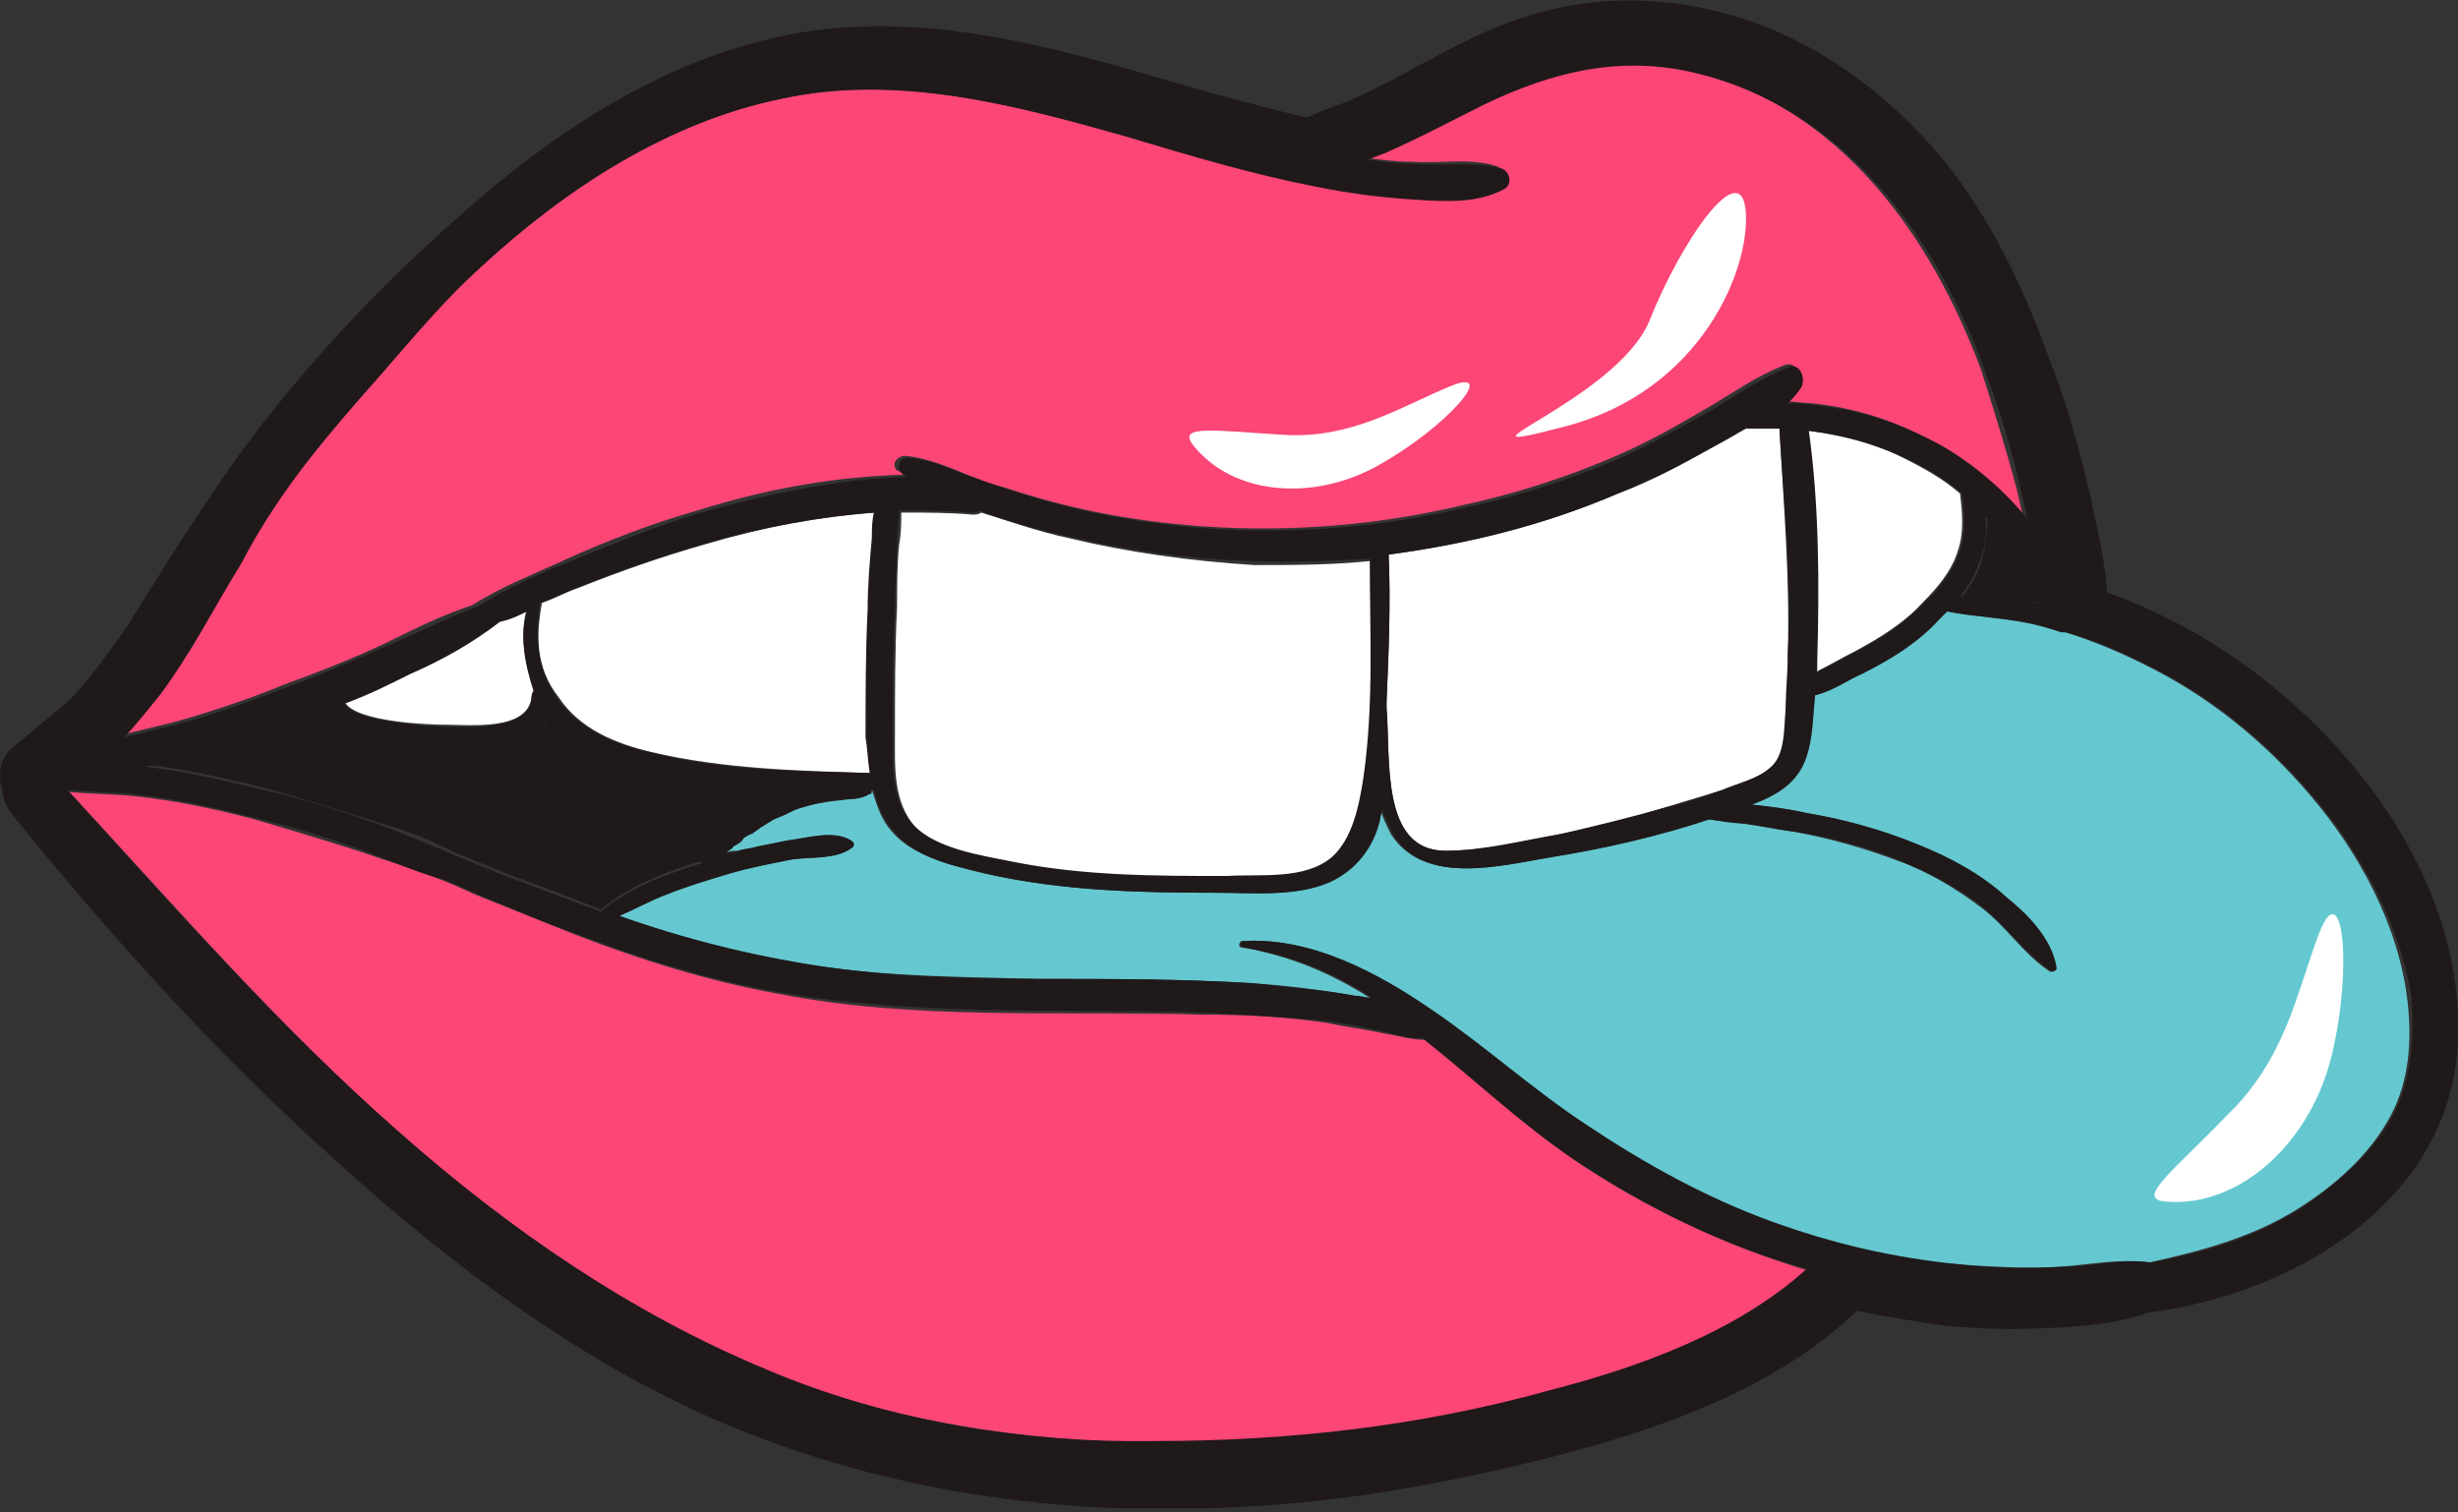 <svg xmlns="http://www.w3.org/2000/svg" width="117" height="72" viewBox="0 0 117 72" fill="none"><rect x="0" y="0" width="117" height="72" fill="#333333" stroke="none"/><g clip-path="url(#clip0_2324_11171)"><path d="M41.399 29C41.399 27.9 41.499 26.7 41.599 25.6C41.599 25.2 41.599 24.8 41.699 24.4C38.999 24.6 36.299 25.1 33.599 25.9C31.499 26.5 29.499 27.2 27.499 28C26.899 28.2 26.399 28.5 25.799 28.7C25.499 30.3 25.499 31.8 26.599 33.2C27.599 34.7 29.299 35.4 30.999 35.8C34.399 36.6 37.999 36.7 41.499 36.8C41.399 36.2 41.399 35.7 41.399 35.1C41.299 33.1 41.299 31.1 41.399 29Z" fill="white"></path><path d="M50.8 25.6C49.4 25.3 48 24.8 46.7 24.4C46.6 24.5 46.4 24.5 46.3 24.5C45.2 24.4 44 24.4 42.9 24.4C42.9 24.9 42.9 25.4 42.8 25.9C42.7 26.9 42.7 27.9 42.7 28.9C42.6 30.9 42.6 32.9 42.6 35C42.6 36.5 42.5 38.2 43.6 39.4C44.7 40.5 46.7 40.8 48.2 41.1C51.6 41.8 55 41.8 58.5 41.8C60.1 41.8 62.2 42 63.5 40.9C64.6 40 64.8 38.4 65 37.1C65.4 33.6 65.2 30.2 65.3 26.7C63.4 26.9 61.6 26.9 59.7 26.9C56.6 26.7 53.7 26.3 50.8 25.6Z" fill="white"></path><path d="M68.8 40.5C70.6 40.5 72.5 40.1 74.3 39.7C76 39.4 77.7 38.9 79.4 38.4C80.3 38.1 81.1 37.9 82 37.6C82.7 37.3 83.6 37.1 84.2 36.6C85.1 35.9 85 34.7 85 33.7C85.1 32.8 85.1 32 85.1 31.1C85.2 27.5 84.9 24 84.7 20.4C84.3 20.4 83.9 20.4 83.5 20.4C83.4 20.4 83.3 20.4 83.1 20.4C82.6 20.7 82.1 21 81.5 21.3C80 22.1 78.5 22.9 77 23.5C73.5 25 69.8 25.9 66.1 26.4C66.2 28.7 66.1 31.1 66 33.4C66 33.5 66 33.6 66 33.7C66.2 36.1 65.7 40.5 68.8 40.5Z" fill="white"></path><path d="M73.801 66.3C78.001 65.1 82.701 63.5 86.101 60.5C82.101 59.3 78.301 57.5 74.901 55.2C72.401 53.5 70.201 51.4 67.801 49.5C67.201 49.5 66.501 49.3 65.901 49.2C65.001 49 64.101 48.9 63.201 48.7C61.201 48.4 59.201 48.3 57.201 48.3C50.401 48.1 43.601 48.6 37.001 47.3C33.701 46.7 30.501 45.7 27.401 44.5C25.901 43.9 24.401 43.3 22.901 42.7C22.401 42.5 21.801 42.2 21.301 42C20.301 41.6 19.201 41.2 18.201 40.9C16.201 40.2 14.101 39.6 12.101 39C10.201 38.5 8.301 38.1 6.401 37.9C5.401 37.8 4.301 37.8 3.301 37.7C8.301 43.1 13.301 48.9 19.001 53.9C24.201 58.5 30.001 62.5 36.401 65.2C42.301 67.7 48.701 68.6 55.101 68.7C61.501 68.7 67.801 67.9 73.801 66.3Z" fill="#FB4676"></path><path d="M86.4 32C86.5 32 86.6 31.9 86.6 31.9C87.2 31.6 87.7 31.3 88.3 31C89.4 30.4 90.6 29.7 91.5 28.7C92.2 28 92.9 27.2 93.2 26.2C93.5 25.3 93.4 24.4 93.3 23.5C92.5 22.8 91.6 22.3 90.6 21.8C89.2 21.1 87.6 20.7 86 20.5C86.6 24.1 86.5 27.8 86.3 31.4C86.4 31.6 86.4 31.8 86.4 32Z" fill="white"></path><path d="M23.8 29.5C22.5 30.6 21.1 31.3 19.5 32C18.5 32.5 17.4 32.9 16.4 33.4C16.9 34.4 20.6 34.5 21.2 34.5C22.4 34.5 25.1 34.8 25.3 33.2C25.3 33.1 25.4 33 25.4 32.9C25.4 32.9 25.4 32.9 25.4 32.8C25 31.6 24.7 30.2 25.1 28.9C24.7 29.2 24.2 29.3 23.8 29.5Z" fill="white"></path><path d="M110 37.9C107.8 35.3 105.1 33.1 102 31.6C100.8 31 99.6 30.5 98.3 30.1C98.2 30.1 98.2 30.1 98.1 30.1C97.8 30 97.5 29.9 97.1 29.8C95.6 29.4 94.1 29.4 92.6 29.1C92.5 29.3 92.3 29.4 92.2 29.5C91.1 30.6 89.8 31.4 88.5 32.1C88.1 32.3 87.1 33 86.3 33.1C86.3 34.1 86.2 35.1 85.9 36C85.5 37.2 84.5 37.8 83.3 38.3C84.2 38.4 85.1 38.5 85.9 38.7C87.7 39 89.5 39.5 91.2 40.2C92.7 40.8 94.1 41.7 95.4 42.7C96.4 43.6 97.6 44.8 97.8 46.1C97.8 46.3 97.6 46.3 97.5 46.2C96.3 45.4 95.5 44.1 94.3 43.2C93.1 42.3 91.8 41.5 90.4 41C88.8 40.4 87.1 39.9 85.4 39.6C84.6 39.5 83.7 39.3 82.9 39.2C82.4 39.1 81.8 39.1 81.3 39C78.9 39.8 76.3 40.4 73.8 40.8C71.4 41.2 67.8 42.2 66.2 39.7C66 39.3 65.8 38.9 65.7 38.5C65.7 38.7 65.6 38.8 65.6 39C65.2 40.3 64.4 41.5 63.2 42C61.6 42.7 59.6 42.5 57.9 42.5C54 42.5 50 42.4 46.1 41.4C44.7 41 43.2 40.6 42.3 39.4C41.9 38.9 41.7 38.2 41.5 37.6H41.4C41.4 37.7 41.4 37.7 41.3 37.8C40.9 38.1 40.4 38 39.9 38.1C39.2 38.2 38.5 38.3 37.9 38.5C37.6 38.6 37.3 38.7 37 38.9C36.9 39 36.8 39 36.6 39.1C36.4 39.2 36.3 39.3 36.1 39.4C36 39.5 35.8 39.6 35.7 39.7C35.6 39.8 35.4 39.9 35.3 39.9C35.1 40 34.9 40.1 34.8 40.3C34.7 40.4 34.6 40.4 34.6 40.5C34.6 40.5 34.6 40.6 34.5 40.6C34.7 40.5 34.9 40.5 35.1 40.5C35.4 40.4 35.7 40.4 36 40.3C36.5 40.2 37 40.1 37.5 40C38.4 39.9 39.6 39.5 40.4 40C40.6 40.1 40.6 40.3 40.4 40.4C39.7 40.9 38.5 40.8 37.7 40.9C36.7 41.1 35.6 41.3 34.6 41.6C33.6 41.9 32.6 42.2 31.6 42.6C30.9 42.9 30.2 43.3 29.4 43.6C32.5 44.7 35.7 45.5 39 46C42.4 46.5 45.9 46.5 49.4 46.6C52.8 46.6 56.2 46.6 59.5 46.8C61.1 46.9 62.8 47.1 64.4 47.4C64.6 47.4 64.9 47.5 65.2 47.5C63.3 46.3 61.4 45.5 59.1 45.1C58.9 45.1 59 44.8 59.1 44.8C62.4 44.6 65.5 46.3 68.1 48.1C70.6 49.8 73 51.9 75.5 53.6C78.2 55.4 81.1 57 84.1 58.1C87.1 59.2 90.2 60 93.3 60.2C94.9 60.3 96.5 60.4 98.1 60.3C99.5 60.2 100.9 59.9 102.3 60.1C105 59.5 107.6 58.8 109.9 57.2C111.4 56.2 112.9 54.8 113.8 53.1C114.7 51.4 114.8 49.5 114.6 47.7C114.2 44.1 112.3 40.6 110 37.9Z" fill="#65C8D0"></path><path d="M11.299 26.6C10.099 28.8 8.899 31 7.399 33C6.899 33.7 6.299 34.4 5.699 35C6.499 34.8 7.399 34.6 8.199 34.4C9.999 33.9 11.799 33.3 13.499 32.6C15.399 31.9 17.199 31.2 18.999 30.3C20.199 29.7 21.299 29.2 22.499 28.8C23.899 27.9 25.499 27.3 26.999 26.6C28.999 25.7 31.099 24.9 33.199 24.3C36.399 23.3 39.599 22.7 42.999 22.6C42.899 22.5 42.799 22.4 42.699 22.4C42.399 22.1 42.699 21.7 43.099 21.7C44.199 21.8 45.299 22.3 46.299 22.7C46.399 22.7 46.499 22.8 46.599 22.8C46.999 23 47.399 23.1 47.799 23.2C49.299 23.7 50.799 24.1 52.299 24.4C57.899 25.5 63.799 25.4 69.399 24.1C72.199 23.5 74.999 22.6 77.599 21.4C78.899 20.8 80.099 20.1 81.299 19.4C82.499 18.7 83.599 17.9 84.899 17.4C85.499 17.1 85.899 18 85.499 18.4C85.299 18.6 85.099 18.9 84.899 19.1C85.399 19.1 85.899 19.2 86.299 19.2C88.099 19.4 89.799 19.9 91.399 20.7C93.399 21.6 94.999 23 96.299 24.6C96.199 24.2 96.099 23.7 95.999 23.3C95.499 21.4 94.899 19.5 94.299 17.6C91.899 11.2 87.599 5.1 80.599 3.4C76.999 2.5 73.699 3.3 70.399 4.9C68.799 5.7 67.299 6.5 65.699 7.2C65.499 7.3 65.199 7.4 64.899 7.5C65.699 7.6 66.399 7.7 67.199 7.7C68.599 7.8 69.899 7.5 71.199 7.9C71.599 8 71.799 8.7 71.399 8.9C70.099 9.6 68.599 9.5 67.099 9.4C65.599 9.3 63.999 9.1 62.499 8.8C59.399 8.2 56.399 7.3 53.399 6.4C48.299 5 42.699 3.5 37.199 4.7C31.799 5.8 26.899 9 22.899 12.7C20.799 14.6 18.899 16.8 17.099 19C14.999 21.4 12.999 23.9 11.299 26.6Z" fill="#FB4676"></path><path d="M104.6 30.2C103.2 29.4 101.7 28.7 100.3 28.2C100.2 26.6 99.8 25.1 99.5 23.6L99.4 23.2C98.9 21.1 98.4 19.3 97.7 17.5C96.2 13.3 94.6 10.2 92.5 7.6C90 4.6 86.8 2.2 83.3 1C79.5 -0.3 75.6 -0.3 72 1C70.3 1.6 68.7 2.5 67.2 3.3C66.9 3.5 66.6 3.6 66.3 3.8C65.4 4.2 64.4 4.8 63.4 5.1C63.2 5.2 63.1 5.2 62.9 5.3C62.7 5.4 62.4 5.5 62.2 5.6C60.1 5.1 57.9 4.5 55.8 3.9L55.5 3.8C50.3 2.3 44.4 0.6 38.4 1.5C33.4 2.3 28.6 4.7 23.6 8.8C18.8 12.8 14.6 17.2 11.2 21.9C10 23.6 8.9 25.3 7.8 27C7.3 27.9 6.7 28.7 6.2 29.6C5.3 30.9 4.5 32 3.7 32.9C3.2 33.5 2.5 34 1.9 34.5C1.5 34.9 1 35.2 0.6 35.6C0.2 35.9 0 36.4 0 36.9C0 37.1 0 37.3 0.1 37.5C0.1 38 0.3 38.4 0.6 38.8C5.7 45.1 10.6 50.4 15.6 54.9C21.7 60.5 27.5 64.6 33.4 67.3C40.5 70.5 48.7 72.1 57.4 71.8C62.4 71.7 67.6 70.9 72.9 69.6C78.2 68.3 84.2 66.4 88.4 62.4C89.8 62.7 91.2 62.9 92.5 63.1C94.5 63.3 96.2 63.3 97.9 63.2H98.1C99.4 63.1 100.8 63 102.2 62.5C109.2 61.6 116.7 57.2 117 49.5C117.3 41.3 111 33.9 104.6 30.2ZM113.9 53.1C113 54.8 111.5 56.1 110 57.2C107.7 58.8 105.1 59.6 102.4 60.1C101 59.9 99.6 60.3 98.2 60.3C96.6 60.4 95 60.4 93.4 60.2C90.2 59.9 87.2 59.2 84.2 58.1C81.2 57 78.3 55.4 75.6 53.6C73 51.9 70.7 49.8 68.2 48.1C65.6 46.3 62.4 44.6 59.2 44.8C59 44.8 59 45.1 59.2 45.1C61.5 45.5 63.5 46.3 65.3 47.5C65 47.5 64.8 47.4 64.5 47.4C62.9 47.1 61.3 47 59.6 46.8C56.2 46.6 52.8 46.6 49.5 46.6C46 46.6 42.5 46.5 39.1 46C35.8 45.5 32.6 44.7 29.5 43.6C30.2 43.3 30.9 42.9 31.7 42.6C32.7 42.2 33.7 41.9 34.7 41.6C35.7 41.3 36.8 41.1 37.8 40.9C38.7 40.8 39.8 40.9 40.5 40.4C40.7 40.3 40.7 40.1 40.5 40C39.7 39.5 38.5 39.9 37.6 40C37.1 40.1 36.6 40.2 36.1 40.3C35.8 40.4 35.5 40.4 35.2 40.5C35 40.6 34.8 40.6 34.6 40.6C34.6 40.6 34.6 40.5 34.7 40.5C34.8 40.4 34.9 40.4 34.9 40.3C35.1 40.2 35.3 40.1 35.4 39.9C35.5 39.8 35.7 39.7 35.8 39.7C35.9 39.6 36.1 39.5 36.2 39.4C36.4 39.3 36.5 39.2 36.7 39.1C36.8 39 36.9 39 37.1 38.9C37.4 38.8 37.7 38.6 38 38.5C38.7 38.3 39.3 38.1 40 38.1C40.5 38 40.9 38.1 41.4 37.8C41.5 37.8 41.5 37.7 41.5 37.6H41.6C41.7 38.2 42 38.9 42.4 39.4C43.3 40.6 44.8 41.1 46.2 41.4C50 42.4 54 42.5 58 42.5C59.7 42.5 61.7 42.7 63.3 42C64.6 41.4 65.4 40.3 65.7 39C65.7 38.8 65.8 38.7 65.8 38.5C65.9 38.9 66.1 39.3 66.3 39.7C67.8 42.2 71.5 41.2 73.9 40.8C76.4 40.4 79 39.8 81.4 39C81.9 39.1 82.5 39.2 83 39.2C83.8 39.3 84.7 39.5 85.5 39.6C87.2 39.9 88.9 40.3 90.5 41C91.9 41.6 93.3 42.3 94.4 43.2C95.5 44.1 96.4 45.4 97.6 46.2C97.7 46.3 97.9 46.2 97.9 46.1C97.7 44.7 96.5 43.5 95.5 42.7C94.3 41.6 92.8 40.8 91.3 40.2C89.6 39.5 87.8 39 86 38.7C85.1 38.5 84.3 38.4 83.4 38.3C84.5 37.9 85.6 37.3 86 36C86.3 35.1 86.3 34.1 86.4 33.1C87.2 32.9 88.1 32.3 88.6 32.1C90 31.4 91.3 30.6 92.3 29.5C92.4 29.4 92.6 29.2 92.7 29.1C94.2 29.4 95.7 29.4 97.2 29.8C97.5 29.9 97.9 30 98.2 30.1C98.2 30.1 98.3 30.1 98.4 30.1C99.7 30.5 100.9 31 102.1 31.6C105.2 33.1 107.9 35.3 110.1 37.9C112.4 40.6 114.3 44.1 114.8 47.6C114.9 49.5 114.8 51.4 113.9 53.1ZM17.1 19C19 16.9 20.8 14.6 22.9 12.7C26.9 9 31.8 5.8 37.2 4.7C42.7 3.5 48.3 5 53.6 6.5C56.6 7.4 59.6 8.3 62.7 8.9C64.2 9.2 65.7 9.4 67.3 9.5C68.8 9.6 70.3 9.7 71.6 9C72 8.8 71.9 8.1 71.4 8C70.1 7.7 68.7 7.9 67.4 7.8C66.6 7.8 65.9 7.7 65.1 7.6C65.4 7.5 65.6 7.4 65.9 7.3C67.5 6.6 69 5.8 70.6 5C73.9 3.4 77.2 2.6 80.8 3.5C87.8 5.2 92.2 11.3 94.5 17.7C95.2 19.6 95.8 21.5 96.2 23.4C96.3 23.8 96.4 24.2 96.5 24.7C95.2 23.1 93.5 21.7 91.6 20.8C90 20 88.3 19.5 86.5 19.3C86 19.2 85.5 19.2 85.1 19.2C85.3 19 85.5 18.8 85.7 18.5C86 18.1 85.7 17.2 85.1 17.5C83.8 18 82.7 18.8 81.5 19.5C80.3 20.2 79 20.9 77.8 21.5C75.2 22.7 72.4 23.6 69.6 24.2C64 25.5 58.1 25.6 52.5 24.5C51 24.2 49.5 23.8 48 23.3C47.6 23.2 47.2 23 46.8 22.9C46.7 22.9 46.6 22.8 46.5 22.8C45.4 22.4 44.4 21.9 43.3 21.8C42.9 21.7 42.6 22.2 42.9 22.5C43 22.6 43.1 22.7 43.2 22.7C39.9 22.8 36.6 23.5 33.4 24.4C31.3 25 29.2 25.9 27.2 26.7C25.7 27.3 24.1 28 22.7 28.9C21.5 29.3 20.4 29.9 19.2 30.4C17.4 31.2 15.6 32 13.7 32.7C11.9 33.4 10.2 34 8.4 34.5C7.6 34.7 6.7 34.9 5.9 35.1C6.5 34.5 7.1 33.7 7.6 33.1C9.1 31.1 10.2 28.9 11.5 26.8C13 23.9 15 21.4 17.1 19ZM86.1 20.5C87.7 20.7 89.2 21.1 90.7 21.8C91.7 22.3 92.6 22.8 93.4 23.5C93.5 24.4 93.6 25.3 93.3 26.2C93 27.2 92.3 28 91.6 28.7C90.7 29.6 89.6 30.4 88.4 31C87.8 31.3 87.3 31.6 86.7 31.9C86.6 31.9 86.5 32 86.5 32C86.5 31.8 86.5 31.7 86.5 31.5C86.6 27.9 86.6 24.1 86.1 20.5ZM94.2 26.8C94.5 26.1 94.6 25.4 94.5 24.6C95.7 25.8 96.6 27.2 97.3 28.8C96 28.5 94.6 28.2 93.3 28.4C93.7 27.9 94 27.4 94.2 26.8ZM66 33.7C66 33.6 66 33.5 66 33.4C66.1 31.1 66.2 28.7 66.1 26.4C69.9 25.9 73.5 25 77 23.5C78.6 22.9 80.1 22.1 81.5 21.3C82 21 82.5 20.7 83.1 20.4C83.2 20.4 83.3 20.4 83.5 20.4C83.9 20.4 84.3 20.4 84.7 20.4C84.9 24 85.3 27.5 85.1 31.1C85.1 32 85 32.8 85 33.7C84.9 34.7 85 36 84.2 36.6C83.6 37.1 82.7 37.3 82 37.6C81.1 37.9 80.3 38.2 79.4 38.4C77.7 38.9 76 39.3 74.3 39.7C72.5 40 70.6 40.5 68.8 40.5C65.7 40.5 66.2 36.1 66 33.7ZM65.2 26.6C65.2 30.1 65.4 33.5 64.9 37C64.7 38.3 64.4 39.9 63.4 40.8C62.1 41.9 60 41.6 58.4 41.7C55 41.7 51.5 41.7 48.1 41C46.6 40.7 44.6 40.4 43.5 39.3C42.4 38.2 42.5 36.4 42.5 34.9C42.5 32.9 42.5 30.9 42.6 28.8C42.6 27.8 42.7 26.8 42.7 25.8C42.7 25.3 42.8 24.8 42.8 24.3C43.9 24.3 45.1 24.3 46.2 24.4C46.4 24.4 46.5 24.4 46.6 24.3C47.9 24.8 49.3 25.2 50.7 25.5C53.6 26.2 56.5 26.6 59.4 26.7C61.4 26.8 63.3 26.7 65.2 26.6ZM41.4 36.8C37.9 36.7 34.3 36.7 30.9 35.8C29.2 35.4 27.5 34.7 26.5 33.2C25.5 31.7 25.5 30.3 25.7 28.7C26.3 28.5 26.9 28.2 27.4 28C29.4 27.2 31.4 26.5 33.5 25.9C36.2 25.1 38.9 24.6 41.6 24.4C41.5 24.8 41.5 25.2 41.5 25.6C41.4 26.7 41.3 27.9 41.3 29C41.2 31 41.2 33 41.2 35.1C41.3 35.7 41.3 36.2 41.4 36.8ZM36.5 65.2C30 62.5 24.2 58.5 19 53.9C13.3 48.9 8.3 43.2 3.2 37.6C4.2 37.7 5.3 37.7 6.3 37.8C8.2 38 10.1 38.4 12 38.9C14.1 39.4 16.1 40 18.1 40.8C19.1 41.2 20.1 41.6 21.2 41.9C21.7 42.1 22.3 42.4 22.8 42.6C24.3 43.2 25.8 43.9 27.3 44.4C30.4 45.6 33.6 46.6 36.9 47.2C43.6 48.4 50.4 48 57.1 48.2C59.1 48.3 61.1 48.4 63.1 48.6C64 48.7 64.9 48.9 65.8 49.1C66.4 49.2 67.1 49.5 67.7 49.4C70.1 51.3 72.3 53.4 74.8 55.1C78.2 57.4 82 59.3 86 60.4C82.7 63.4 78 65.1 73.7 66.2C67.6 67.9 61.3 68.6 55 68.6C48.8 68.7 42.4 67.7 36.5 65.2ZM23.8 41.6C23.1 41.3 22.3 41 21.6 40.7C20.7 40.3 19.7 39.9 18.7 39.5C16.6 38.7 14.4 38 12.1 37.5C10.4 37.1 8.7 36.7 6.9 36.5C7.4 36.4 7.9 36.2 8.4 36.1C10.3 35.6 12.2 35 14.1 34.3C14.4 34.2 14.8 34 15.1 33.9C15.7 35.4 18.9 35.7 20.1 35.7C21.8 35.8 25 36.1 26 34.4C26.7 35.4 27.8 36.1 29 36.5C30.9 37.2 32.9 37.5 34.9 37.6C35.5 37.7 36.1 37.7 36.8 37.7C36.8 37.7 36.7 37.7 36.7 37.8C36.6 37.8 36.6 37.8 36.5 37.9C36.4 37.9 36.4 38 36.3 38H36.2C36.2 38 36.1 38 36.1 38.1C36.1 38.1 36 38.1 36 38.2C35.9 38.2 35.9 38.3 35.8 38.3H35.7C35.7 38.3 35.6 38.3 35.6 38.4C35.6 38.4 35.5 38.4 35.5 38.5L35.4 38.6C35.4 38.6 35.3 38.6 35.3 38.7C35.3 38.7 35.3 38.7 35.2 38.7C35.2 38.7 35.1 38.7 35.1 38.8C35 38.9 34.9 38.9 34.8 39C34.8 39 34.8 39 34.7 39C34.7 39 34.7 39 34.6 39C34.5 39.1 34.4 39.2 34.3 39.2C34.2 39.3 34 39.4 33.9 39.5C33.5 39.8 33.3 40.2 33.3 40.6C33.3 40.8 33.3 40.9 33.4 41.1C31.7 41.6 29.9 42.3 28.6 43.4C27 42.8 25.4 42.2 23.8 41.6ZM25.4 32.9C25.3 33 25.3 33.1 25.3 33.3C25.1 34.8 22.3 34.6 21.2 34.6C20.7 34.6 16.9 34.4 16.4 33.5C17.5 33.1 18.5 32.6 19.5 32.1C21.1 31.4 22.5 30.6 23.8 29.6C24.3 29.5 24.7 29.3 25.1 29.1C24.7 30.2 25 31.7 25.4 32.9Z" fill="#1F191A"></path><path d="M34.6 40.6C34.4 40.8 34.1 40.4 34.3 40.2C35.2 39.1 36.3 38.4 37.6 37.9C37.8 37.8 38 37.7 38.3 37.7C37.2 37.7 36.1 37.6 35 37.5C33 37.3 31 37.1 29.1 36.4C27.9 35.9 26.9 35.2 26.1 34.3C25.1 36 22 35.8 20.2 35.6C19 35.5 15.9 35.2 15.2 33.8C14.9 33.9 14.5 34.1 14.2 34.2C12.3 34.9 10.4 35.5 8.5 36C8 36.1 7.5 36.3 7 36.4C8.7 36.6 10.5 37 12.2 37.4C14.4 38 16.6 38.7 18.8 39.4C19.8 39.7 20.7 40.1 21.7 40.6C22.4 40.9 23.2 41.2 23.9 41.5C25.5 42.1 27.1 42.7 28.6 43.3C30.1 42 32.5 41.2 34.4 40.7C34.4 40.8 34.5 40.8 34.6 40.6C34.6 40.7 34.6 40.7 34.6 40.6Z" fill="#1F191A"></path><path d="M97.4 28.8C96.7 27.2 95.8 25.8 94.6 24.6C94.6 25.3 94.5 26.1 94.3 26.8C94.1 27.4 93.8 27.9 93.4 28.4C94.6 28.3 96.1 28.5 97.4 28.8Z" fill="#1F191A"></path><path d="M83.1 10.1C83.3 12.8 81 18.6 74.5 20.3C68 22 76.9 19.1 78.5 15.3C80 11.5 82.9 7.3 83.1 10.1Z" fill="white"></path><path d="M56.8 21.2C58.7 23.6 62.6 23.9 65.7 22.1C68.9 20.3 71.4 17.4 69 18.4C66.6 19.4 64.3 20.9 61.1 20.7C57.8 20.5 56 20.2 56.8 21.2Z" fill="white"></path><path d="M103.1 57.2C106.6 57.5 110 54.4 111 50.2C112 46 111.5 41.6 110.4 44.4C109.3 47.3 108.8 50.4 106 53.1C103.4 55.8 101.6 57.1 103.1 57.2Z" fill="white"></path></g><defs><clipPath id="clip0_2324_11171"><rect width="117" height="71.8" fill="white"></rect></clipPath></defs></svg>